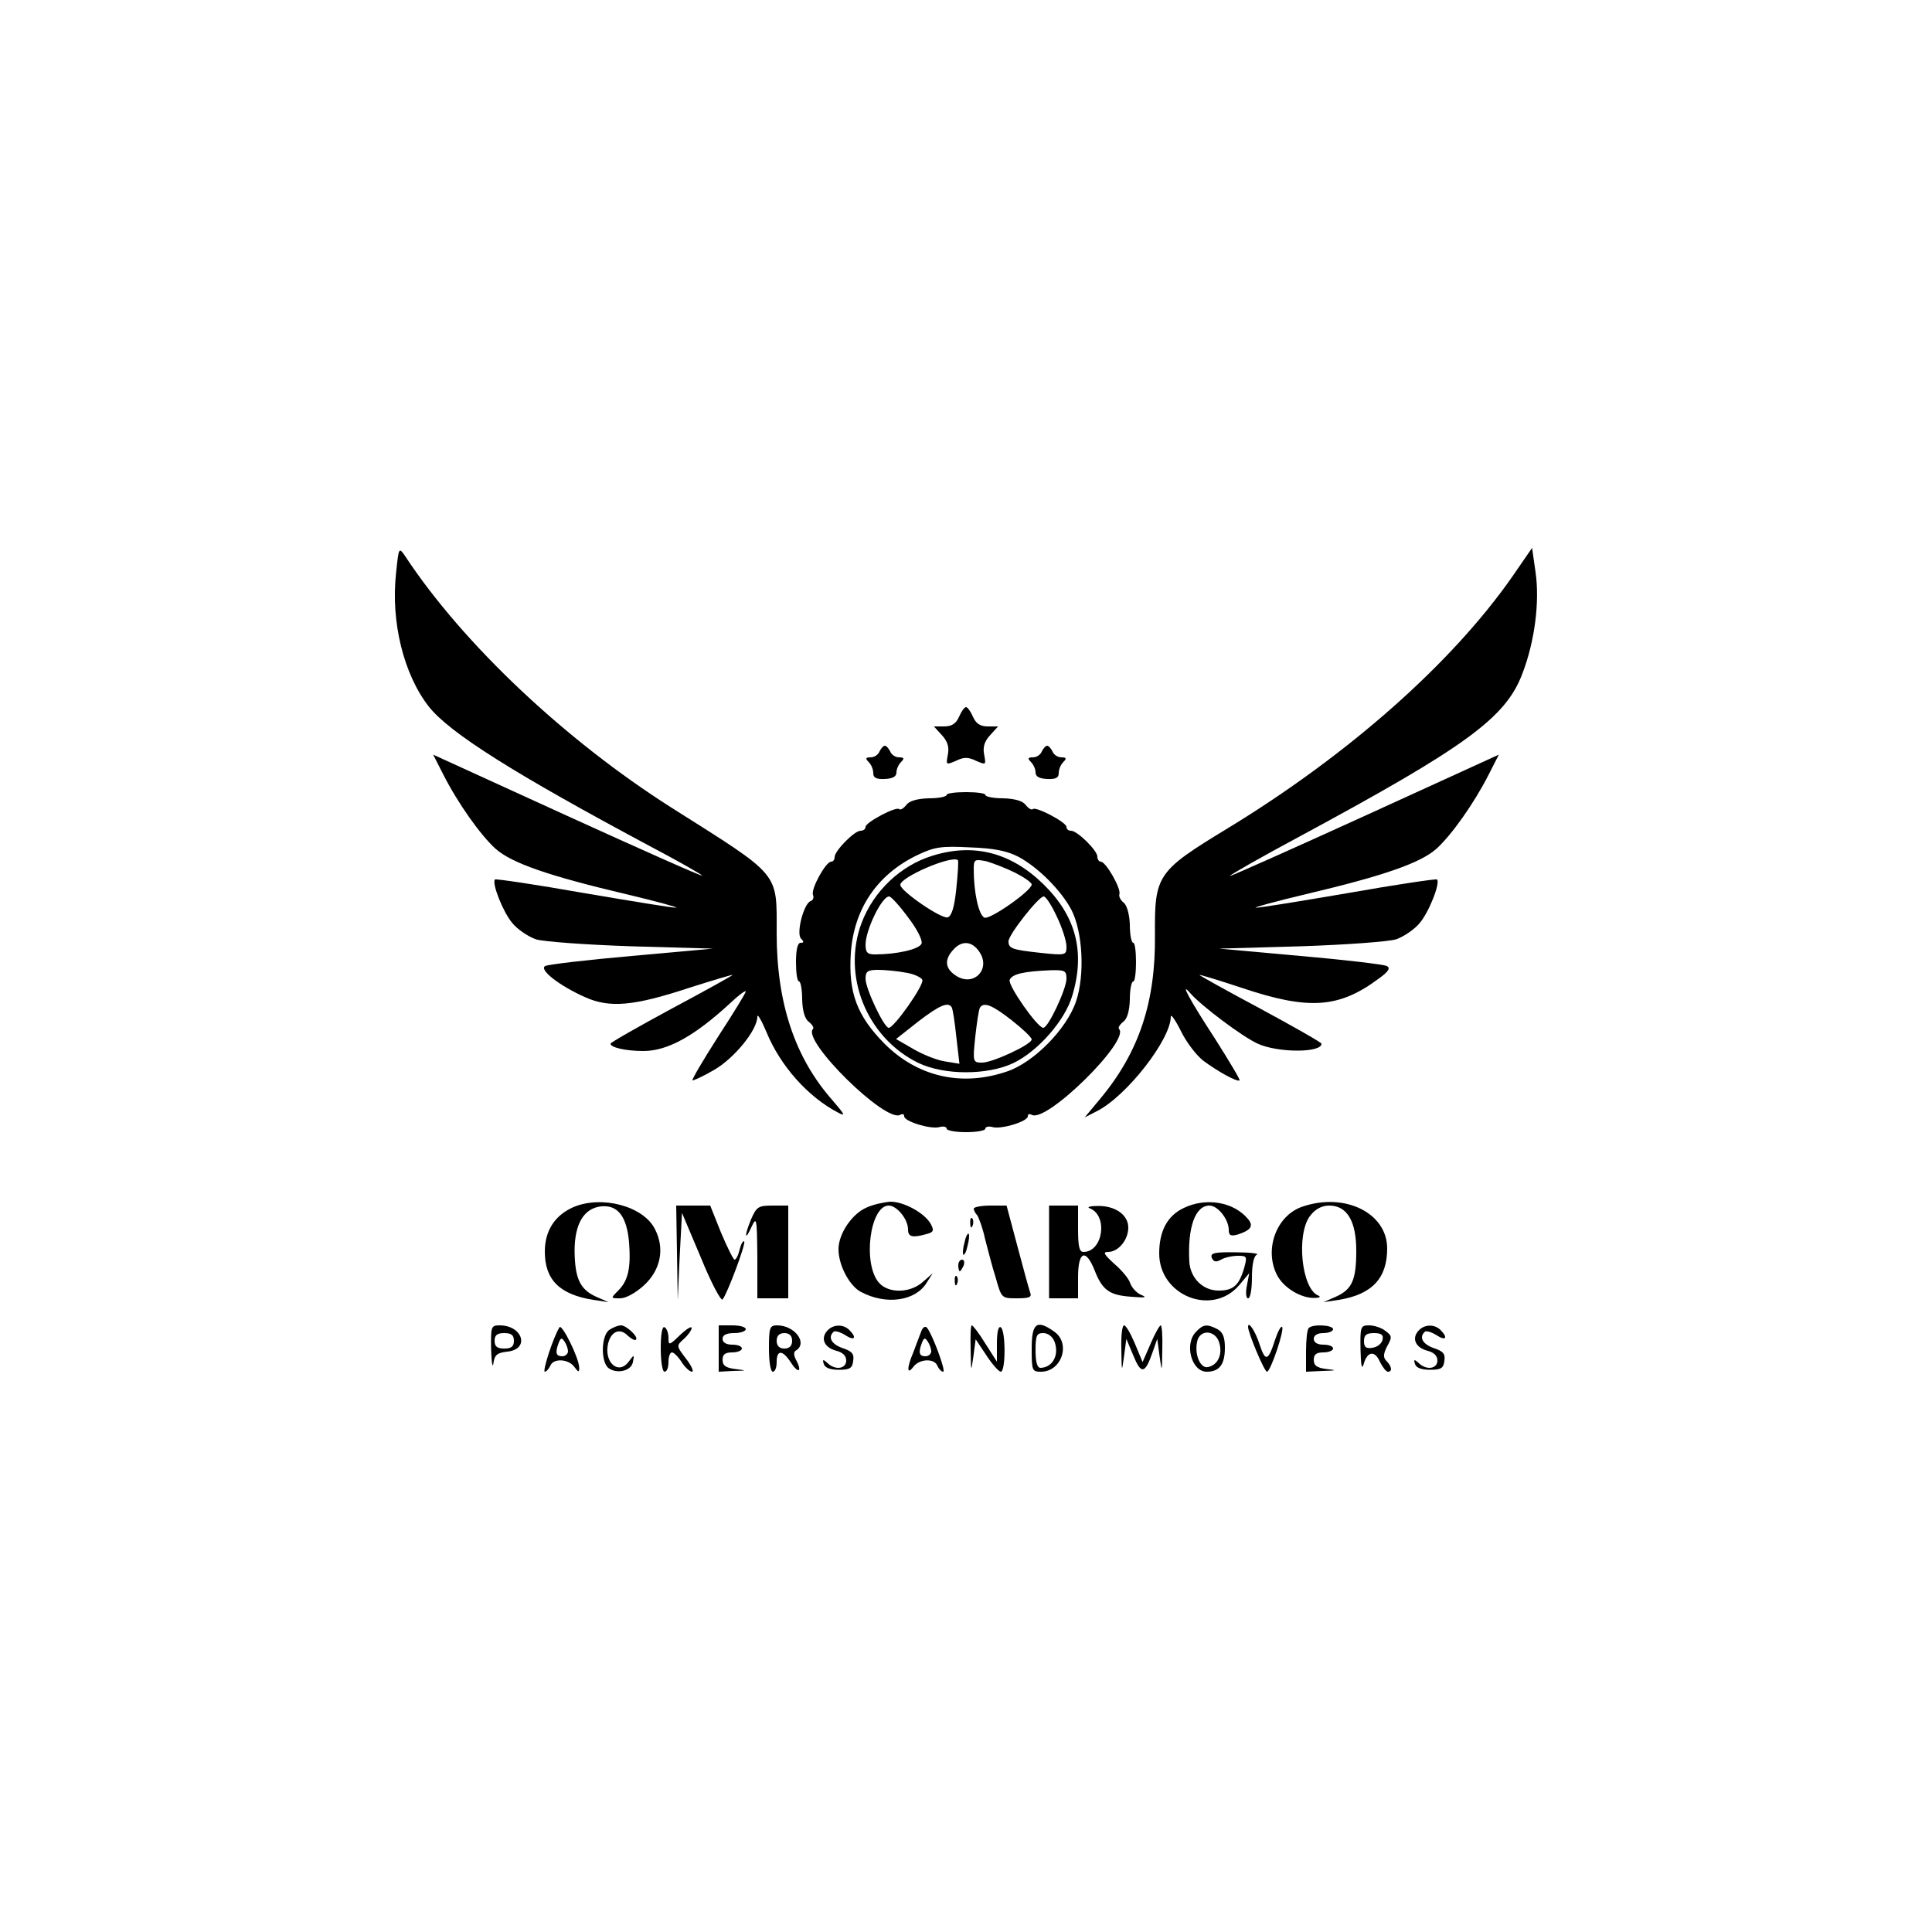 <?xml version="1.0" standalone="no"?>
<!DOCTYPE svg PUBLIC "-//W3C//DTD SVG 20010904//EN"
 "http://www.w3.org/TR/2001/REC-SVG-20010904/DTD/svg10.dtd">
<svg version="1.0" xmlns="http://www.w3.org/2000/svg"
 width="500pt" height="500pt" viewBox="0 0 500 500"
 preserveAspectRatio="xMidYMid meet">
<g transform="translate(0,500) scale(0.1,-0.1)"
fill="#000000" stroke="none">
<path d="M1025 3517 c-14 -127 20 -263 85 -346 54 -68 222 -174 576 -363 74
-39 133 -73 131 -74 -2 -2 -159 68 -350 155 l-346 158 26 -51 c38 -75 97 -158
136 -193 42 -37 138 -70 337 -117 80 -19 138 -35 130 -35 -8 -1 -116 17 -240
38 -124 22 -227 37 -229 35 -9 -9 21 -85 45 -113 13 -16 41 -35 61 -42 20 -6
128 -14 247 -18 l211 -6 -210 -19 c-115 -10 -216 -22 -224 -26 -17 -9 36 -51
104 -81 63 -28 125 -23 270 25 60 19 110 34 111 33 1 -1 -69 -40 -157 -87 -87
-47 -159 -88 -159 -91 0 -10 40 -19 85 -19 63 0 133 39 226 125 21 20 39 33
39 29 0 -4 -32 -56 -71 -116 -39 -61 -69 -112 -67 -114 2 -1 27 10 56 27 52
30 112 103 112 138 0 9 11 -10 24 -41 36 -87 107 -167 186 -208 19 -10 16 -4
-16 33 -97 110 -144 251 -144 432 0 160 12 145 -271 324 -276 175 -541 425
-690 651 -17 25 -17 24 -24 -43z"/>
<path d="M3914 3508 c-157 -225 -425 -462 -739 -653 -181 -110 -187 -120 -186
-274 2 -174 -41 -304 -142 -425 l-40 -48 33 17 c76 39 190 185 190 244 0 8 12
-9 26 -37 14 -29 40 -63 58 -77 36 -27 88 -56 94 -51 2 2 -27 50 -63 107 -66
101 -94 153 -64 118 28 -32 134 -112 174 -130 52 -24 166 -24 165 0 0 3 -72
44 -159 91 -88 47 -158 86 -157 87 1 1 51 -14 111 -34 173 -58 251 -52 354 25
25 18 30 27 20 32 -8 4 -108 16 -224 26 l-210 19 211 6 c119 4 227 12 247 18
20 7 48 26 61 42 24 28 54 104 45 113 -2 2 -105 -13 -229 -35 -124 -21 -232
-39 -240 -38 -8 0 50 16 130 35 199 47 295 80 337 117 39 35 98 118 136 193
l26 51 -346 -158 c-191 -87 -348 -157 -350 -156 -1 2 79 48 180 102 430 232
534 307 577 422 32 83 45 186 34 262 l-9 63 -51 -74z"/>
<path d="M2482 3145 c-8 -18 -19 -25 -39 -25 l-26 0 20 -22 c15 -16 20 -31 16
-51 -5 -27 -5 -27 21 -16 20 10 32 10 52 0 26 -11 26 -11 21 16 -4 20 1 35 16
51 l20 22 -26 0 c-20 0 -31 7 -39 25 -6 14 -14 25 -18 25 -4 0 -12 -11 -18
-25z"/>
<path d="M2276 3055 c-3 -8 -13 -15 -23 -15 -13 0 -14 -3 -5 -12 7 -7 12 -19
12 -29 0 -12 8 -16 30 -15 20 1 30 6 30 17 0 8 5 20 12 27 9 9 8 12 -5 12 -10
0 -20 7 -23 15 -4 8 -10 15 -14 15 -4 0 -10 -7 -14 -15z"/>
<path d="M2696 3055 c-3 -8 -13 -15 -23 -15 -13 0 -14 -3 -5 -12 7 -7 12 -19
12 -27 0 -11 10 -16 30 -17 22 -1 30 3 30 15 0 10 5 22 12 29 9 9 8 12 -5 12
-10 0 -20 7 -23 15 -4 8 -10 15 -14 15 -4 0 -10 -7 -14 -15z"/>
<path d="M2450 2943 c0 -5 -21 -9 -47 -9 -30 -1 -51 -7 -58 -18 -7 -8 -14 -13
-18 -10 -7 8 -87 -34 -87 -46 0 -6 -6 -10 -13 -10 -16 0 -67 -52 -67 -68 0 -7
-4 -12 -9 -12 -14 0 -53 -71 -47 -86 3 -7 0 -14 -6 -16 -18 -6 -38 -84 -25
-97 8 -8 8 -11 -1 -11 -8 0 -12 -18 -12 -50 0 -27 3 -50 8 -50 4 0 8 -21 8
-47 1 -30 7 -51 18 -58 8 -7 13 -14 10 -18 -30 -29 189 -245 226 -222 6 3 10
2 10 -4 0 -13 67 -34 91 -28 10 3 19 1 19 -4 0 -5 23 -9 50 -9 28 0 50 4 50 9
0 5 9 7 19 4 24 -6 91 15 91 28 0 6 4 7 10 4 37 -23 256 193 226 222 -3 4 2
11 10 18 11 7 17 28 18 58 0 26 4 47 9 47 4 0 7 23 7 50 0 28 -3 50 -7 50 -5
0 -9 21 -9 47 -1 28 -8 51 -16 57 -8 6 -13 16 -11 22 5 14 -35 84 -48 84 -5 0
-9 6 -9 13 0 16 -52 67 -68 67 -7 0 -12 4 -12 10 0 12 -80 54 -87 46 -4 -3
-11 2 -18 10 -7 11 -28 17 -58 18 -26 0 -47 4 -47 9 0 4 -22 7 -50 7 -27 0
-50 -3 -50 -7z m185 -160 c51 -27 111 -87 138 -138 29 -57 35 -167 12 -236
-24 -72 -110 -159 -179 -182 -117 -40 -231 -14 -317 72 -71 72 -94 132 -87
235 8 114 68 203 172 253 44 21 62 24 136 20 61 -2 96 -9 125 -24z"/>
<path d="M2412 2785 c-81 -25 -151 -91 -182 -173 -52 -137 13 -298 147 -363
67 -32 179 -32 246 0 64 31 133 110 152 174 34 113 10 206 -75 289 -84 82
-181 107 -288 73z m63 -84 c-5 -49 -12 -71 -22 -75 -15 -6 -123 68 -123 84 0
20 132 77 149 64 2 -2 0 -34 -4 -73z m153 40 c23 -12 42 -25 42 -30 0 -16
-107 -91 -122 -86 -15 6 -28 65 -28 125 0 26 2 27 33 21 17 -5 51 -18 75 -30z
m-278 -115 c24 -31 38 -60 35 -68 -6 -15 -65 -28 -121 -28 -19 0 -24 5 -24 25
0 38 42 125 61 125 5 0 27 -24 49 -54z m385 2 c14 -29 25 -64 25 -77 0 -23 -1
-24 -67 -17 -73 8 -83 11 -83 30 0 17 78 116 91 116 6 0 21 -24 34 -52z m-200
-92 c30 -45 -16 -91 -61 -61 -28 18 -31 41 -7 67 22 25 49 23 68 -6z m-192
-53 c21 -3 41 -12 44 -19 5 -13 -73 -124 -87 -124 -12 0 -60 101 -60 127 0 19
5 23 33 23 17 0 49 -3 70 -7z m417 -16 c0 -26 -47 -127 -60 -127 -15 0 -92
110 -87 124 6 15 35 22 105 25 38 1 42 -1 42 -22z m-297 -74 c3 -5 8 -39 12
-77 l8 -69 -37 6 c-21 3 -58 18 -82 32 l-45 26 57 45 c56 43 78 52 87 37z
m156 -34 c28 -22 51 -44 51 -49 0 -13 -101 -60 -128 -60 -24 0 -25 1 -18 67 4
36 9 70 12 75 10 16 32 7 83 -33z"/>
<path d="M1484 1876 c-48 -21 -74 -61 -74 -115 0 -73 38 -111 125 -125 l40 -6
-32 14 c-42 19 -55 47 -56 118 0 71 24 111 69 116 43 4 66 -26 72 -93 5 -66
-2 -99 -28 -125 -20 -20 -20 -20 5 -20 15 0 40 14 61 33 44 40 55 96 29 146
-30 60 -138 88 -211 57z"/>
<path d="M2243 1875 c-38 -16 -73 -68 -73 -108 0 -42 29 -96 59 -111 65 -34
140 -23 169 24 l16 25 -25 -22 c-33 -30 -89 -31 -114 -3 -43 48 -24 200 25
200 21 0 50 -35 50 -62 0 -19 11 -22 47 -12 19 5 21 9 12 26 -15 28 -69 58
-104 58 -16 -1 -45 -7 -62 -15z"/>
<path d="M3062 1873 c-41 -20 -62 -59 -62 -117 0 -109 137 -164 207 -82 l26
31 -6 -32 c-4 -19 -2 -33 3 -33 6 0 10 24 10 54 0 34 5 56 13 59 6 3 -18 6
-55 6 -56 1 -66 -2 -62 -14 5 -11 11 -12 24 -5 10 6 30 10 44 10 23 0 24 -2
16 -31 -13 -45 -28 -59 -66 -59 -41 0 -73 32 -76 74 -5 89 15 146 52 146 22 0
50 -36 50 -63 0 -14 5 -17 23 -12 34 11 42 22 27 40 -37 45 -110 57 -168 28z"/>
<path d="M3370 1877 c-67 -23 -99 -111 -65 -177 17 -33 62 -60 97 -59 13 0 17
3 10 6 -44 17 -58 160 -21 207 13 17 30 26 49 26 46 0 70 -40 70 -117 0 -76
-11 -100 -53 -119 l-32 -14 40 6 c86 14 125 56 125 133 0 92 -110 146 -220
108z"/>
<path d="M1752 1758 l2 -123 5 113 6 113 49 -116 c26 -64 52 -113 56 -108 12
14 61 145 56 150 -3 3 -8 -6 -12 -21 -3 -14 -9 -26 -13 -26 -3 0 -19 32 -35
70 l-28 70 -44 0 -44 0 2 -122z"/>
<path d="M1944 1845 c-18 -43 -17 -60 1 -20 13 28 14 22 15 -77 l0 -108 40 0
40 0 0 120 0 120 -41 0 c-36 0 -41 -3 -55 -35z"/>
<path d="M2520 1872 c0 -4 4 -12 9 -17 4 -6 14 -32 20 -60 7 -27 19 -74 28
-102 15 -53 15 -53 55 -53 32 0 39 3 34 15 -3 9 -18 63 -33 120 l-28 105 -42
0 c-24 0 -43 -4 -43 -8z"/>
<path d="M2715 1760 l0 -120 38 0 37 0 0 55 c0 67 20 75 43 17 20 -51 38 -64
95 -68 36 -3 42 -2 25 5 -12 5 -24 19 -28 30 -3 11 -22 34 -41 50 -27 25 -31
31 -16 31 26 0 52 31 52 63 0 33 -34 57 -80 56 -19 0 -28 -3 -20 -6 48 -18 35
-113 -16 -113 -11 0 -14 15 -14 60 l0 60 -37 0 -38 0 0 -120z"/>
<path d="M2511 1834 c0 -11 3 -14 6 -6 3 7 2 16 -1 19 -3 4 -6 -2 -5 -13z"/>
<path d="M2496 1784 c-4 -14 -5 -28 -3 -31 3 -2 8 8 11 23 4 14 5 28 3 31 -3
2 -8 -8 -11 -23z"/>
<path d="M2480 1725 c0 -8 2 -15 4 -15 2 0 6 7 10 15 3 8 1 15 -4 15 -6 0 -10
-7 -10 -15z"/>
<path d="M2471 1684 c0 -11 3 -14 6 -6 3 7 2 16 -1 19 -3 4 -6 -2 -5 -13z"/>
<path d="M1271 1508 c1 -35 4 -51 6 -36 3 22 10 27 36 30 59 6 40 68 -20 68
-22 0 -23 -3 -22 -62z m59 22 c0 -15 -7 -20 -25 -20 -18 0 -25 5 -25 20 0 15
7 20 25 20 18 0 25 -5 25 -20z"/>
<path d="M1448 1565 c-16 -25 -45 -115 -38 -115 4 0 10 7 14 15 7 20 46 19 62
-2 11 -15 13 -15 13 -3 0 25 -45 115 -51 105z m22 -62 c0 -7 -7 -13 -15 -13
-16 0 -19 9 -9 35 5 13 8 14 15 3 5 -7 9 -19 9 -25z"/>
<path d="M1578 1559 c-22 -13 -24 -81 -4 -99 22 -17 60 -8 64 15 4 20 3 20
-11 1 -27 -36 -65 -1 -53 48 8 31 31 40 51 19 9 -8 18 -13 21 -10 7 7 -25 37
-39 37 -7 0 -20 -5 -29 -11z"/>
<path d="M1710 1511 c0 -34 4 -61 10 -61 6 0 10 11 10 25 0 14 4 25 9 25 5 0
16 -11 25 -25 9 -14 21 -25 27 -25 5 0 -1 15 -15 33 -26 34 -26 34 -6 52 11
10 20 23 20 28 0 6 -13 -2 -30 -18 -28 -27 -30 -28 -30 -7 0 11 -4 24 -10 27
-6 4 -10 -17 -10 -54z"/>
<path d="M1860 1510 l0 -60 38 2 c36 1 36 1 5 5 -25 3 -33 9 -33 24 0 14 7 19
25 19 14 0 25 5 25 10 0 6 -11 10 -25 10 -16 0 -25 6 -25 15 0 10 10 15 30 15
17 0 30 5 30 10 0 6 -16 10 -35 10 l-35 0 0 -60z"/>
<path d="M1990 1510 c0 -33 4 -60 10 -60 6 0 10 11 10 25 0 32 15 32 36 0 19
-30 31 -27 15 4 -7 13 -8 22 -1 26 31 19 -3 65 -49 65 -19 0 -21 -6 -21 -60z
m60 20 c0 -13 -7 -20 -20 -20 -13 0 -20 7 -20 20 0 13 7 20 20 20 13 0 20 -7
20 -20z"/>
<path d="M2140 1555 c-17 -20 -6 -43 25 -51 16 -4 25 -13 25 -25 0 -22 -29
-26 -49 -6 -11 10 -13 9 -9 -3 3 -10 17 -15 39 -15 28 0 35 4 37 23 3 18 -3
25 -27 33 -29 10 -39 28 -24 42 3 4 17 0 30 -8 24 -16 32 -8 11 13 -16 16 -43
15 -58 -3z"/>
<path d="M2384 1554 c-4 -10 -13 -34 -20 -53 -18 -42 -17 -61 0 -38 16 21 55
22 62 2 4 -8 10 -15 15 -15 8 0 -28 97 -42 114 -5 5 -11 1 -15 -10z m26 -51
c0 -7 -7 -13 -15 -13 -16 0 -19 9 -9 35 5 13 8 14 15 3 5 -7 9 -19 9 -25z"/>
<path d="M2512 1508 c1 -60 1 -61 7 -19 l6 45 28 -42 c15 -23 32 -42 37 -42
13 0 13 107 0 115 -6 4 -10 -12 -10 -41 l0 -48 -30 47 c-16 26 -32 47 -35 47
-3 0 -4 -28 -3 -62z"/>
<path d="M2670 1510 c0 -57 1 -60 24 -60 54 0 78 74 34 104 -45 32 -58 22 -58
-44z m59 18 c13 -35 -5 -67 -36 -68 -9 0 -13 16 -13 45 0 39 3 45 20 45 12 0
24 -9 29 -22z"/>
<path d="M2902 1508 c1 -60 1 -61 7 -18 l6 45 18 -43 c20 -49 30 -48 49 6 l13
37 6 -45 c6 -43 6 -43 7 18 1 34 -1 62 -4 62 -3 0 -15 -21 -26 -47 l-21 -48
-20 48 c-11 26 -23 47 -28 47 -5 0 -8 -28 -7 -62z"/>
<path d="M3096 1554 c-32 -31 -13 -104 27 -104 33 0 47 19 47 62 0 27 -5 40
-19 48 -27 14 -37 13 -55 -6z m60 -31 c8 -30 -5 -56 -30 -61 -19 -4 -35 31
-28 65 6 34 49 32 58 -4z"/>
<path d="M3230 1566 c0 -15 42 -116 49 -116 9 0 46 109 39 116 -3 3 -11 -12
-18 -33 -18 -56 -25 -58 -40 -13 -11 35 -30 63 -30 46z"/>
<path d="M3387 1563 c-4 -3 -7 -30 -7 -60 l0 -53 43 2 c36 1 38 2 10 5 -25 3
-33 9 -33 24 0 14 7 19 25 19 14 0 25 5 25 10 0 6 -11 10 -25 10 -16 0 -25 6
-25 15 0 9 9 15 25 15 14 0 25 5 25 10 0 11 -53 14 -63 3z"/>
<path d="M3521 1508 c1 -41 3 -54 8 -39 9 34 29 37 42 7 7 -14 16 -26 21 -26
12 0 10 14 -4 28 -9 9 -8 18 2 38 13 23 13 27 -5 40 -10 8 -29 14 -42 14 -22
0 -23 -4 -22 -62z m57 25 c-2 -10 -13 -19 -26 -21 -17 -3 -22 2 -22 17 0 16 6
21 26 21 19 0 25 -5 22 -17z"/>
<path d="M3670 1555 c-17 -20 -6 -43 25 -51 16 -4 25 -13 25 -25 0 -22 -29
-26 -49 -6 -11 10 -13 9 -9 -3 3 -10 17 -15 39 -15 28 0 35 4 37 23 3 18 -3
25 -27 33 -29 10 -39 28 -24 42 3 4 17 0 30 -8 24 -16 32 -8 11 13 -16 16 -43
15 -58 -3z"/>
</g>
</svg>
